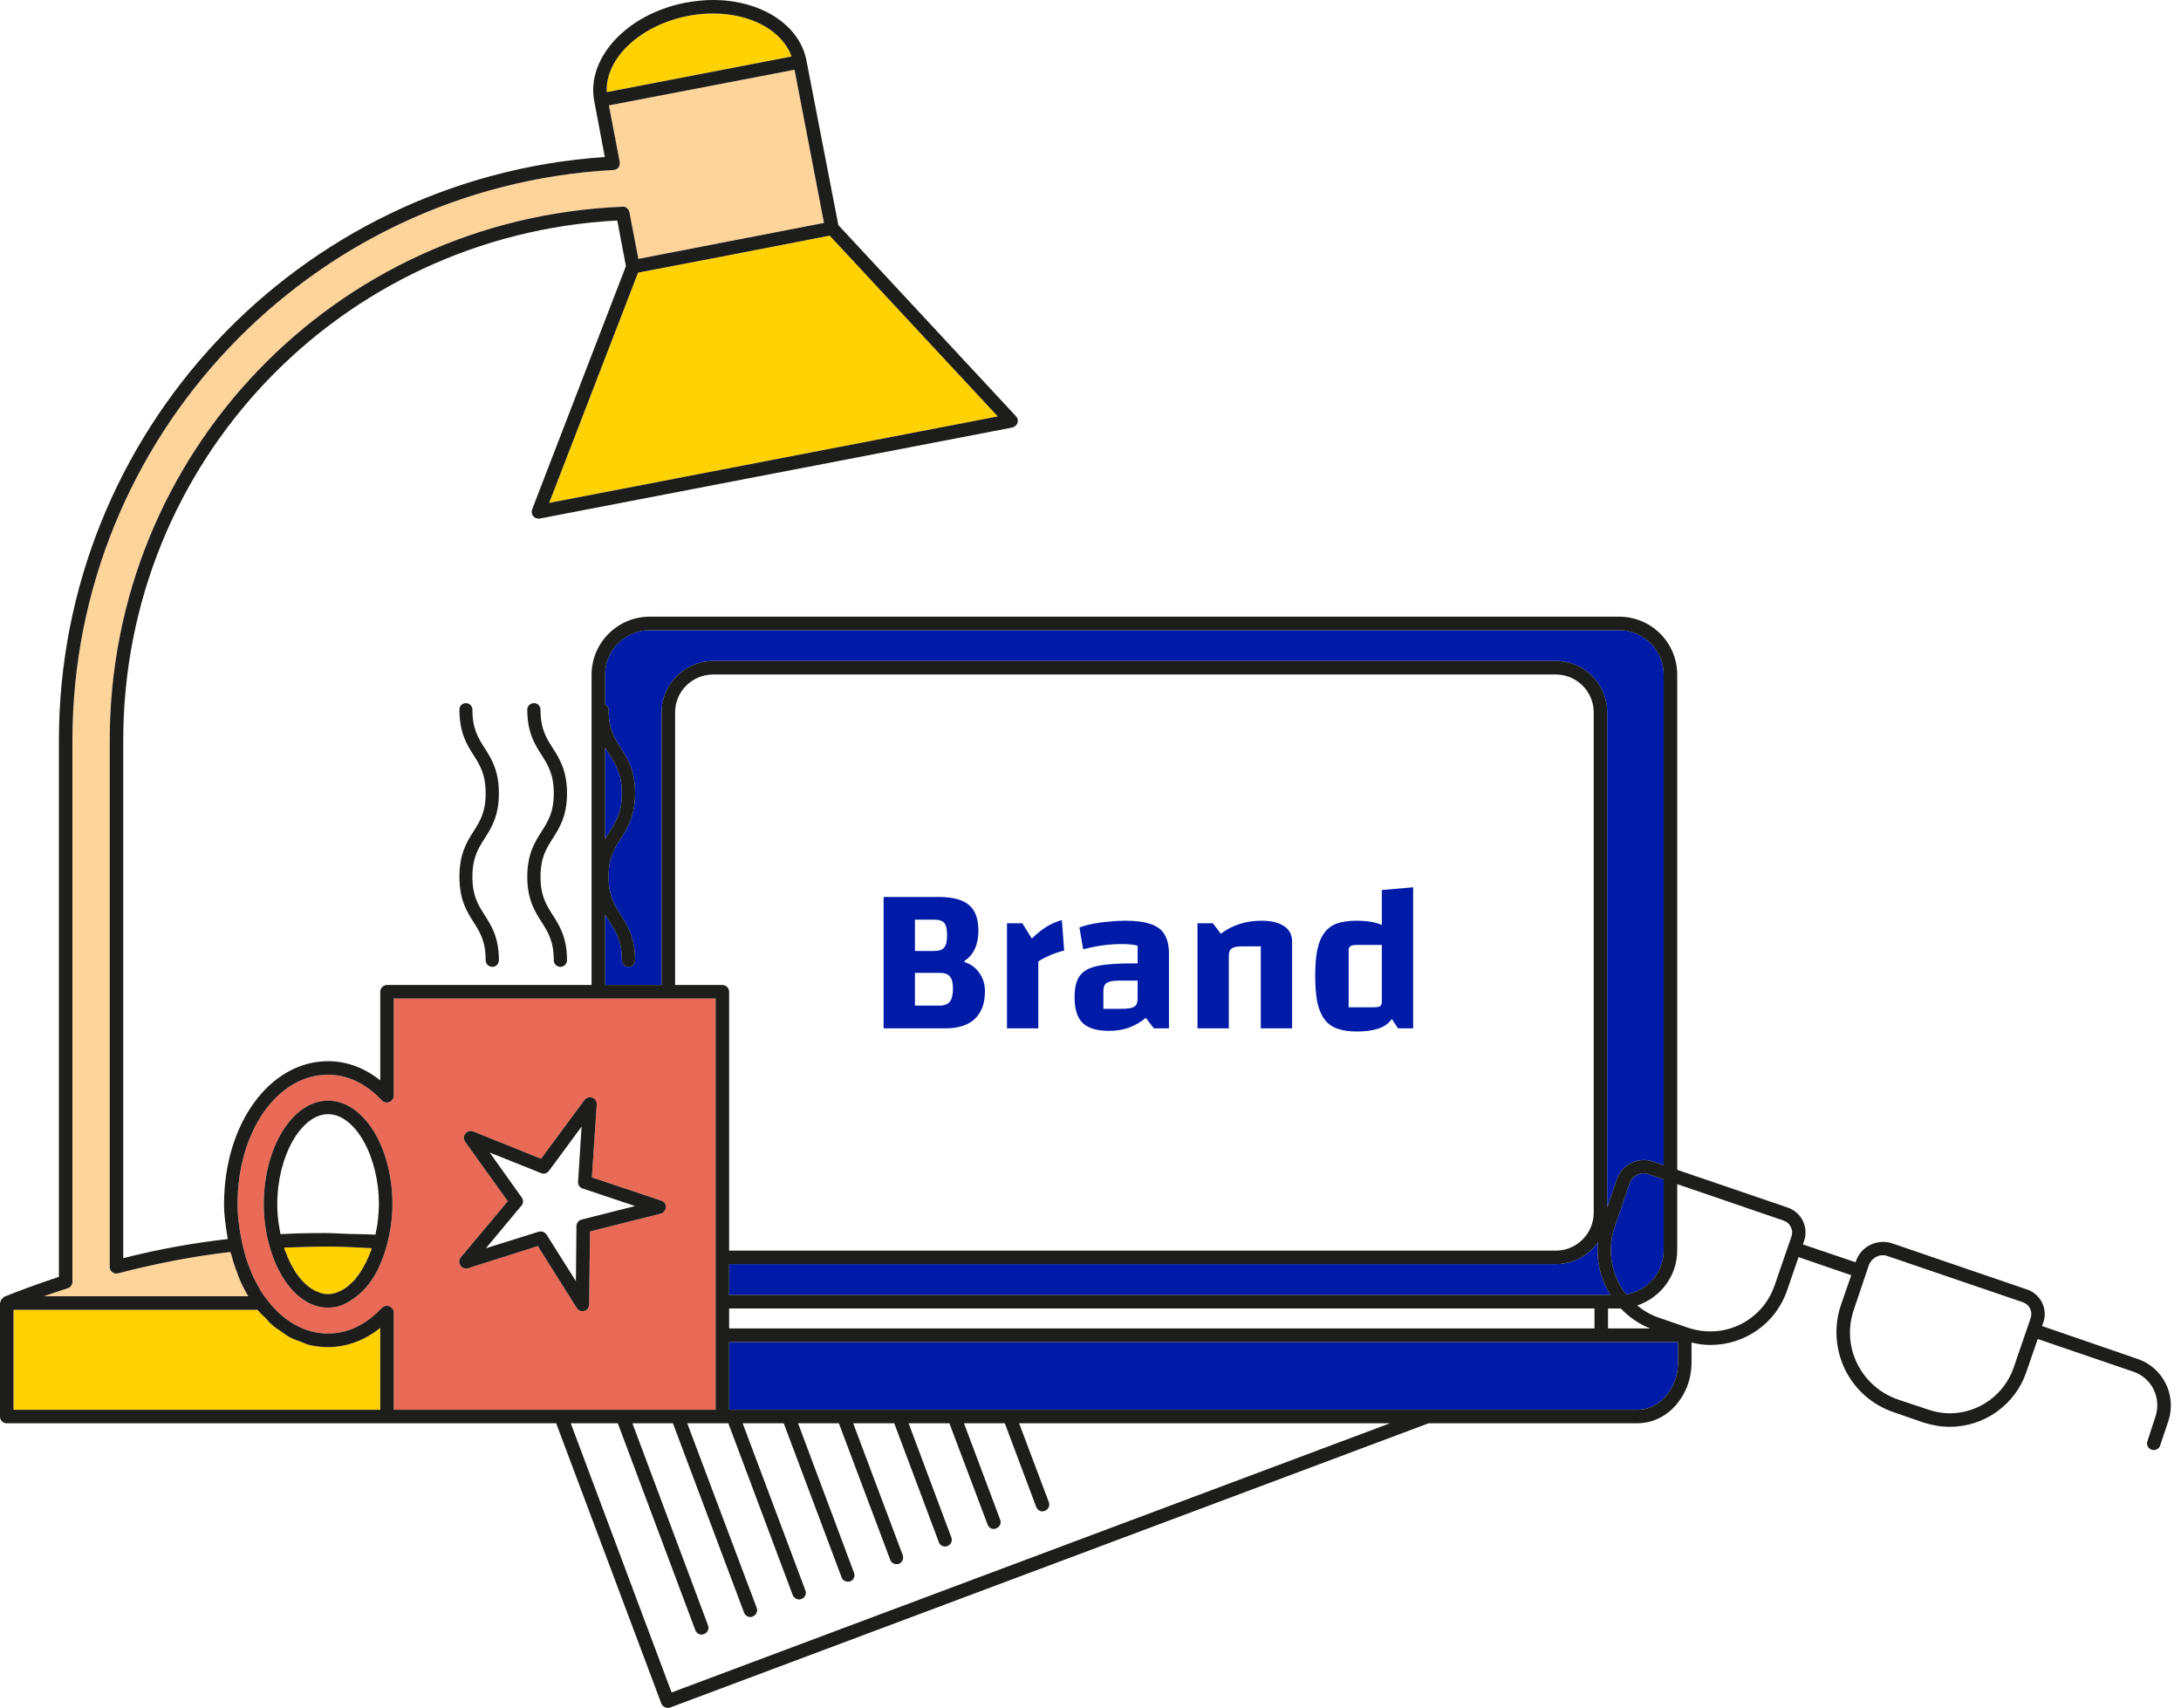 <svg width="83" height="65" viewBox="0 0 83 65" fill="none" xmlns="http://www.w3.org/2000/svg">
<path d="M63.858 51.825C63.858 51.835 63.858 51.855 63.858 51.866C63.858 52.267 63.735 52.658 63.519 52.976C63.221 53.408 62.778 53.655 62.295 53.655H54.314H27.748V51.074H63.858V51.825Z" fill="#001BA8"/>
<path d="M63.313 44.893V47.588C63.313 48.431 62.696 49.13 61.884 49.264C61.339 48.565 61.143 47.618 61.441 46.724L62.017 45.037C62.1 44.811 62.306 44.657 62.552 44.657C62.614 44.657 62.665 44.667 62.727 44.687L63.313 44.893Z" fill="#001BA8"/>
<path d="M63.313 25.68V44.347L62.891 44.203C62.346 44.018 61.719 44.327 61.534 44.872L61.163 45.952V27.11C61.163 26.03 60.289 25.156 59.209 25.156H27.141C26.061 25.156 25.177 26.03 25.177 27.11V37.487H23.027V34.803C23.089 34.906 23.141 34.998 23.202 35.091C23.449 35.482 23.665 35.821 23.665 36.541C23.665 36.685 23.778 36.798 23.912 36.798C24.056 36.798 24.169 36.685 24.169 36.541C24.169 35.677 23.881 35.225 23.624 34.824C23.377 34.433 23.161 34.093 23.161 33.373C23.161 32.643 23.377 32.304 23.624 31.913C23.881 31.512 24.169 31.059 24.169 30.195C24.169 29.321 23.881 28.869 23.624 28.468C23.377 28.077 23.161 27.737 23.161 27.007C23.161 26.915 23.099 26.853 23.027 26.812V25.68C23.027 24.744 23.789 23.983 24.724 23.983H61.616C62.552 23.983 63.313 24.744 63.313 25.68Z" fill="#001BA8"/>
<path d="M61.287 49.284H60.937H27.748V48.112H59.209C59.868 48.112 60.454 47.783 60.814 47.279C60.742 47.989 60.917 48.698 61.287 49.284Z" fill="#001BA8"/>
<path d="M31.575 8.968L37.972 15.849L20.899 19.14L24.283 10.377L27.924 9.678L31.575 8.968Z" fill="#FFD303"/>
<path d="M30.238 2.653L31.358 8.485L24.293 9.852L23.953 8.073C23.923 7.95 23.809 7.847 23.686 7.867C12.743 8.32 4.176 17.247 4.176 28.18V48.215C4.176 48.287 4.207 48.369 4.279 48.42C4.34 48.462 4.412 48.482 4.495 48.462C5.914 48.091 7.343 47.814 8.763 47.649C8.783 47.69 8.794 47.731 8.814 47.783C8.866 47.999 8.938 48.215 9.02 48.42C9.04 48.482 9.061 48.544 9.082 48.595C9.184 48.852 9.298 49.079 9.431 49.305C9.442 49.315 9.442 49.325 9.452 49.336H1.666C1.954 49.233 2.263 49.13 2.582 49.027C2.684 48.996 2.756 48.894 2.756 48.78V28.18C2.756 16.64 11.807 7.096 23.347 6.469C23.419 6.469 23.491 6.428 23.532 6.376C23.583 6.314 23.593 6.242 23.583 6.16L23.172 4.011L30.238 2.653Z" fill="#FDD49A"/>
<path d="M30.124 2.149L23.459 3.434L23.089 3.506C23.027 2.221 24.354 0.966 26.175 0.606C26.494 0.544 26.812 0.513 27.131 0.513C28.592 0.513 29.774 1.172 30.124 2.149Z" fill="#FFD303"/>
<path d="M27.234 50.818V53.657H21.351H14.985V49.954C14.985 49.851 14.913 49.759 14.821 49.718C14.718 49.676 14.615 49.707 14.533 49.779C13.936 50.417 13.226 50.756 12.486 50.756C11.612 50.756 10.779 50.294 10.141 49.44C10.028 49.306 9.935 49.152 9.843 48.987C9.565 48.504 9.349 47.938 9.215 47.311C9.102 46.766 9.041 46.303 9.041 45.83C9.041 43.063 10.552 40.904 12.486 40.904C13.226 40.904 13.936 41.243 14.533 41.88C14.615 41.963 14.718 41.983 14.821 41.942C14.913 41.901 14.985 41.809 14.985 41.706V38.003H22.771H25.434H27.234V47.856V49.543V50.818ZM25.342 45.943C25.342 45.83 25.27 45.727 25.167 45.696L22.524 44.812L22.709 42.035C22.719 41.922 22.647 41.819 22.544 41.778C22.431 41.736 22.318 41.778 22.246 41.86L20.59 44.102L18.009 43.063C17.906 43.022 17.783 43.053 17.711 43.146C17.639 43.238 17.639 43.361 17.7 43.454L19.325 45.717L17.536 47.856C17.464 47.938 17.464 48.072 17.526 48.165C17.587 48.257 17.7 48.298 17.814 48.267L20.467 47.424L21.948 49.779C21.999 49.861 22.082 49.903 22.164 49.903C22.184 49.903 22.215 49.903 22.236 49.892C22.349 49.862 22.421 49.759 22.421 49.646L22.452 46.869L25.146 46.19C25.26 46.159 25.332 46.056 25.342 45.943ZM14.738 47.331C14.862 46.848 14.934 46.344 14.934 45.83C14.934 43.66 13.833 41.891 12.486 41.891C11.139 41.891 10.038 43.66 10.038 45.83C10.038 46.334 10.1 46.828 10.223 47.301C10.604 48.802 11.488 49.769 12.486 49.769C12.609 49.769 12.733 49.748 12.846 49.728C13.041 49.676 13.226 49.584 13.401 49.46C13.771 49.224 14.111 48.843 14.368 48.339C14.512 48.041 14.646 47.702 14.738 47.331Z" fill="#E96B57"/>
<path d="M23.202 28.736C23.449 29.127 23.665 29.467 23.665 30.197C23.665 30.917 23.449 31.256 23.202 31.647C23.141 31.74 23.089 31.832 23.027 31.935V28.448C23.089 28.551 23.141 28.644 23.202 28.736Z" fill="#001BA8"/>
<path d="M14.471 50.539V53.656H0.514V49.85H9.802C9.894 49.974 10.007 50.066 10.11 50.169C10.192 50.251 10.264 50.354 10.357 50.426C10.48 50.539 10.624 50.621 10.758 50.714C10.84 50.776 10.923 50.837 11.015 50.889C11.169 50.971 11.334 51.023 11.499 51.084C11.571 51.115 11.653 51.156 11.725 51.177C11.972 51.239 12.229 51.269 12.486 51.269C13.185 51.269 13.864 51.023 14.471 50.539Z" fill="#FFD303"/>
<path d="M14.142 47.506C14.142 47.526 14.131 47.547 14.131 47.568C14.111 47.629 14.08 47.691 14.059 47.753C14.029 47.825 13.998 47.897 13.967 47.958C13.946 48.02 13.915 48.072 13.885 48.123C13.854 48.185 13.823 48.246 13.782 48.308C13.751 48.359 13.72 48.401 13.689 48.452C13.658 48.503 13.617 48.555 13.576 48.606C13.545 48.647 13.514 48.689 13.483 48.73C13.432 48.771 13.391 48.812 13.35 48.853C13.319 48.884 13.278 48.925 13.247 48.946C13.195 48.987 13.154 49.018 13.103 49.048C13.072 49.069 13.031 49.1 13 49.11C12.949 49.141 12.887 49.162 12.836 49.182C12.805 49.193 12.774 49.213 12.743 49.213C12.661 49.244 12.568 49.254 12.486 49.254C12.393 49.254 12.311 49.244 12.219 49.213C12.188 49.213 12.167 49.193 12.136 49.182C12.075 49.162 12.013 49.141 11.961 49.11C11.931 49.09 11.9 49.069 11.858 49.048C11.817 49.018 11.766 48.987 11.714 48.946C11.684 48.915 11.643 48.884 11.612 48.853C11.57 48.812 11.519 48.771 11.478 48.719C11.447 48.678 11.416 48.647 11.385 48.606C11.344 48.555 11.303 48.493 11.262 48.442C11.231 48.39 11.2 48.349 11.18 48.298C11.139 48.236 11.097 48.174 11.067 48.102C11.046 48.051 11.015 47.999 10.995 47.948C10.953 47.876 10.923 47.804 10.902 47.722C10.871 47.67 10.851 47.619 10.83 47.557C10.83 47.537 10.82 47.516 10.809 47.485C11.354 47.465 11.9 47.444 12.445 47.444C12.455 47.444 12.465 47.444 12.465 47.444C13.021 47.444 13.586 47.475 14.142 47.506Z" fill="#FFD303"/>
<path d="M33.627 34.138H35.722C36.251 34.138 36.635 34.239 36.874 34.442C37.114 34.644 37.234 34.97 37.234 35.418C37.234 35.684 37.189 35.916 37.099 36.114C37.008 36.306 36.877 36.458 36.706 36.57V36.618C36.941 36.687 37.128 36.823 37.267 37.026C37.41 37.223 37.483 37.458 37.483 37.73C37.483 38.183 37.355 38.532 37.099 38.778C36.843 39.018 36.472 39.138 35.986 39.138H33.627V34.138ZM34.819 38.77L34.322 38.274H35.746C35.933 38.274 36.066 38.223 36.147 38.122C36.227 38.02 36.267 37.855 36.267 37.626C36.267 37.407 36.227 37.252 36.147 37.162C36.072 37.071 35.941 37.026 35.755 37.026H34.691V36.194H35.547C35.733 36.194 35.861 36.151 35.931 36.066C36.005 35.98 36.042 35.826 36.042 35.602C36.042 35.372 36.008 35.215 35.938 35.13C35.869 35.044 35.741 35.002 35.554 35.002H34.322L34.819 34.506V38.77ZM38.906 35.138L39.266 35.722C39.463 35.53 39.653 35.378 39.834 35.266C40.02 35.154 40.212 35.071 40.41 35.018L40.498 36.178C40.397 36.199 40.282 36.234 40.154 36.282C40.031 36.324 39.911 36.375 39.794 36.434C39.682 36.487 39.589 36.54 39.514 36.594V39.138H38.322V35.138H38.906ZM42.206 39.234C41.748 39.234 41.414 39.135 41.206 38.938C40.998 38.735 40.894 38.41 40.894 37.962C40.894 37.7 40.926 37.487 40.99 37.322C41.06 37.151 41.174 37.018 41.334 36.922C41.494 36.826 41.718 36.759 42.006 36.722C42.3 36.684 42.67 36.666 43.118 36.666H43.534V37.322H42.59C42.361 37.322 42.204 37.351 42.118 37.41C42.033 37.463 41.99 37.567 41.99 37.722V38.394H42.702C42.932 38.394 43.086 38.367 43.166 38.314C43.252 38.26 43.294 38.159 43.294 38.01V35.994C43.156 35.951 42.953 35.93 42.686 35.93C42.462 35.93 42.228 35.946 41.982 35.978C41.742 36.01 41.489 36.06 41.222 36.13L41.078 35.298C41.244 35.239 41.422 35.191 41.614 35.154C41.812 35.116 42.014 35.09 42.222 35.074C42.43 35.052 42.636 35.042 42.838 35.042C43.233 35.042 43.55 35.084 43.79 35.17C44.036 35.25 44.212 35.383 44.318 35.57C44.43 35.751 44.486 35.994 44.486 36.298V39.138H43.91L43.606 38.738C43.409 38.903 43.193 39.028 42.958 39.114C42.729 39.194 42.478 39.234 42.206 39.234ZM45.572 39.138V35.138H46.156L46.46 35.538C46.678 35.372 46.913 35.25 47.164 35.17C47.42 35.084 47.7 35.042 48.004 35.042C48.377 35.042 48.665 35.111 48.868 35.25C49.071 35.383 49.172 35.578 49.172 35.834V39.138H47.98V36.018H47.268C47.081 36.018 46.95 36.044 46.876 36.098C46.801 36.146 46.764 36.236 46.764 36.37V39.138H45.572ZM51.627 35.042C51.953 35.042 52.222 35.076 52.435 35.146C52.654 35.215 52.825 35.33 52.947 35.49C53.075 35.65 53.166 35.866 53.219 36.138C53.278 36.404 53.307 36.738 53.307 37.138C53.307 37.543 53.278 37.884 53.219 38.162C53.166 38.434 53.075 38.65 52.947 38.81C52.825 38.97 52.654 39.084 52.435 39.154C52.222 39.223 51.953 39.258 51.627 39.258C51.334 39.258 51.086 39.22 50.883 39.146C50.686 39.076 50.526 38.959 50.404 38.794C50.281 38.628 50.19 38.412 50.132 38.146C50.078 37.874 50.051 37.538 50.051 37.138C50.051 36.743 50.078 36.412 50.132 36.146C50.19 35.874 50.281 35.658 50.404 35.498C50.526 35.332 50.686 35.215 50.883 35.146C51.086 35.076 51.334 35.042 51.627 35.042ZM52.587 35.962H51.667C51.534 35.962 51.444 35.978 51.395 36.01C51.347 36.036 51.324 36.09 51.324 36.17V38.338H52.252C52.385 38.338 52.473 38.324 52.516 38.298C52.563 38.266 52.587 38.207 52.587 38.122V35.962ZM53.779 33.77V39.138H53.203L52.587 38.202V33.874L53.779 33.77Z" fill="#001BA8"/>
<path d="M20.57 33.374C20.57 34.094 20.786 34.433 21.033 34.824C21.29 35.225 21.578 35.677 21.578 36.541C21.578 36.685 21.465 36.798 21.32 36.798C21.187 36.798 21.074 36.685 21.074 36.541C21.074 35.821 20.858 35.482 20.611 35.091C20.354 34.69 20.066 34.238 20.066 33.374C20.066 32.499 20.354 32.047 20.611 31.646C20.858 31.255 21.074 30.916 21.074 30.196C21.074 29.465 20.858 29.126 20.611 28.735C20.354 28.334 20.066 27.882 20.066 27.007C20.066 26.874 20.179 26.761 20.323 26.761C20.457 26.761 20.57 26.874 20.57 27.007C20.57 27.738 20.786 28.077 21.033 28.468C21.29 28.869 21.578 29.321 21.578 30.196C21.578 31.06 21.29 31.512 21.033 31.913C20.786 32.304 20.57 32.643 20.57 33.374Z" fill="#1D1D1B"/>
<path d="M20.59 44.647L18.636 43.866L19.86 45.583C19.922 45.676 19.922 45.809 19.839 45.892L18.492 47.507L20.497 46.879C20.528 46.869 20.549 46.869 20.58 46.869C20.662 46.869 20.744 46.91 20.796 46.982L21.917 48.761L21.937 46.663C21.937 46.55 22.02 46.447 22.133 46.416L24.169 45.902L22.174 45.234C22.061 45.203 21.989 45.09 21.999 44.976L22.133 42.878L20.888 44.565C20.816 44.658 20.693 44.699 20.59 44.647ZM19.325 45.717L17.7 43.454C17.638 43.362 17.638 43.238 17.71 43.146C17.782 43.053 17.906 43.022 18.009 43.063L20.59 44.102L22.246 41.86C22.318 41.778 22.431 41.737 22.544 41.778C22.647 41.819 22.719 41.922 22.709 42.035L22.524 44.812L25.167 45.696C25.27 45.727 25.342 45.83 25.342 45.943C25.331 46.056 25.259 46.159 25.146 46.19L22.452 46.869L22.421 49.646C22.421 49.759 22.349 49.862 22.236 49.893C22.215 49.903 22.184 49.903 22.164 49.903C22.081 49.903 21.999 49.862 21.948 49.779L20.467 47.424L17.813 48.268C17.7 48.298 17.587 48.257 17.525 48.165C17.463 48.072 17.463 47.938 17.535 47.856L19.325 45.717Z" fill="#1D1D1B"/>
<path d="M18.019 35.091C17.762 34.69 17.484 34.238 17.484 33.374C17.484 32.499 17.762 32.047 18.019 31.646C18.266 31.255 18.482 30.916 18.482 30.196C18.482 29.465 18.266 29.126 18.019 28.735C17.762 28.334 17.484 27.882 17.484 27.007C17.484 26.874 17.587 26.761 17.731 26.761C17.865 26.761 17.978 26.874 17.978 27.007C17.978 27.738 18.194 28.077 18.441 28.468C18.698 28.869 18.986 29.321 18.986 30.196C18.986 31.06 18.698 31.512 18.441 31.913C18.194 32.304 17.978 32.643 17.978 33.374C17.978 34.094 18.194 34.433 18.441 34.824C18.698 35.225 18.986 35.677 18.986 36.541C18.986 36.685 18.873 36.798 18.739 36.798C18.595 36.798 18.482 36.685 18.482 36.541C18.482 35.821 18.266 35.482 18.019 35.091Z" fill="#1D1D1B"/>
<path d="M10.83 47.557C10.851 47.619 10.871 47.67 10.902 47.722C10.922 47.804 10.953 47.876 10.994 47.948C11.015 47.999 11.046 48.051 11.066 48.102C11.097 48.174 11.138 48.236 11.18 48.298C11.2 48.349 11.231 48.39 11.262 48.442C11.303 48.493 11.344 48.555 11.385 48.606C11.416 48.648 11.447 48.678 11.478 48.719C11.519 48.771 11.57 48.812 11.611 48.853C11.642 48.884 11.684 48.915 11.714 48.946C11.766 48.987 11.817 49.018 11.858 49.049C11.899 49.069 11.93 49.09 11.961 49.11C12.013 49.141 12.074 49.162 12.136 49.182C12.167 49.193 12.188 49.213 12.218 49.213C12.311 49.244 12.393 49.254 12.486 49.254C12.568 49.254 12.661 49.244 12.743 49.213C12.774 49.213 12.805 49.193 12.835 49.182C12.887 49.162 12.949 49.141 13 49.11C13.031 49.1 13.072 49.069 13.103 49.049C13.154 49.018 13.195 48.987 13.247 48.946C13.278 48.925 13.319 48.884 13.35 48.853C13.391 48.812 13.432 48.771 13.483 48.73C13.514 48.689 13.545 48.648 13.576 48.606C13.617 48.555 13.658 48.504 13.689 48.452C13.72 48.401 13.751 48.359 13.782 48.308C13.823 48.246 13.854 48.185 13.884 48.123C13.915 48.072 13.946 48.02 13.967 47.958C13.998 47.897 14.028 47.825 14.059 47.753C14.08 47.691 14.111 47.629 14.131 47.568C14.131 47.547 14.142 47.526 14.142 47.506C13.586 47.475 13.021 47.444 12.465 47.444C12.465 47.444 12.455 47.444 12.445 47.444C11.899 47.444 11.354 47.465 10.809 47.485C10.82 47.516 10.83 47.537 10.83 47.557ZM12.486 42.405C11.457 42.405 10.552 44.009 10.552 45.829C10.552 46.045 10.562 46.261 10.593 46.467C10.593 46.539 10.614 46.601 10.624 46.673C10.634 46.776 10.655 46.868 10.676 46.971C11.21 46.94 11.745 46.93 12.28 46.93C12.321 46.93 12.352 46.93 12.383 46.93C12.671 46.93 12.959 46.95 13.236 46.961C13.586 46.971 13.936 46.971 14.286 46.992C14.306 46.889 14.327 46.786 14.347 46.683C14.358 46.611 14.368 46.549 14.378 46.477C14.399 46.261 14.419 46.045 14.419 45.829C14.419 44.009 13.514 42.405 12.486 42.405ZM10.223 47.3C10.1 46.827 10.038 46.333 10.038 45.829C10.038 43.659 11.138 41.89 12.486 41.89C13.833 41.89 14.934 43.659 14.934 45.829C14.934 46.344 14.861 46.848 14.738 47.331C14.646 47.701 14.512 48.041 14.368 48.339C14.111 48.843 13.771 49.223 13.401 49.46C13.226 49.583 13.041 49.676 12.846 49.727C12.733 49.748 12.609 49.769 12.486 49.769C11.488 49.769 10.604 48.802 10.223 47.3Z" fill="#1D1D1B"/>
<path d="M71.654 47.773C71.418 47.773 71.202 47.927 71.12 48.154L70.554 49.83C70.317 50.519 70.358 51.249 70.677 51.897C70.996 52.545 71.551 53.029 72.23 53.265L73.372 53.646C73.639 53.738 73.917 53.79 74.195 53.79C75.295 53.79 76.272 53.09 76.632 52.051L77.146 50.55L77.28 50.159C77.362 49.912 77.229 49.645 76.982 49.562L71.829 47.804C71.778 47.783 71.716 47.773 71.654 47.773ZM63.828 45.068V47.588C63.828 48.565 63.19 49.388 62.305 49.686C62.542 49.881 62.82 50.046 63.128 50.149L64.26 50.54C64.537 50.632 64.815 50.673 65.093 50.673C66.193 50.673 67.17 49.974 67.53 48.935L68.178 47.053C68.219 46.93 68.209 46.806 68.147 46.693C68.096 46.58 68.003 46.498 67.88 46.456L63.828 45.068ZM62.799 50.56C62.357 50.385 61.986 50.118 61.678 49.799C61.657 49.799 61.637 49.799 61.616 49.799H61.195V50.56H62.799ZM62.017 45.037L61.441 46.724C61.143 47.619 61.339 48.565 61.884 49.264C62.696 49.13 63.313 48.431 63.313 47.588V44.893L62.727 44.688C62.665 44.667 62.614 44.657 62.552 44.657C62.305 44.657 62.1 44.811 62.017 45.037ZM27.748 51.074V53.656H54.314H62.295C62.779 53.656 63.221 53.409 63.519 52.977C63.735 52.658 63.858 52.267 63.858 51.866C63.858 51.856 63.858 51.835 63.858 51.825V51.074H27.748ZM27.748 49.799V50.56H60.68V49.799H27.748ZM59.21 48.112H27.748V49.285H60.938H61.287C60.917 48.699 60.742 47.989 60.814 47.279C60.454 47.783 59.868 48.112 59.21 48.112ZM27.142 25.671C26.339 25.671 25.692 26.319 25.692 27.111V37.488H27.491C27.635 37.488 27.748 37.611 27.748 37.745V47.598H59.21C60.002 47.598 60.65 46.95 60.65 46.158V27.111C60.65 26.319 60.002 25.671 59.21 25.671H27.142ZM26.175 0.607C24.354 0.967 23.028 2.222 23.089 3.507L23.46 3.435L30.124 2.15C29.774 1.172 28.592 0.514 27.131 0.514C26.812 0.514 26.494 0.545 26.175 0.607ZM23.028 31.934C23.089 31.831 23.141 31.739 23.203 31.646C23.449 31.256 23.665 30.916 23.665 30.196C23.665 29.466 23.449 29.127 23.203 28.736C23.141 28.643 23.089 28.551 23.028 28.448V31.934ZM23.624 31.914C23.377 32.305 23.161 32.644 23.161 33.374C23.161 34.094 23.377 34.434 23.624 34.824C23.881 35.225 24.169 35.678 24.169 36.542C24.169 36.686 24.056 36.799 23.912 36.799C23.779 36.799 23.665 36.686 23.665 36.542C23.665 35.822 23.449 35.483 23.203 35.092C23.141 34.999 23.089 34.907 23.028 34.804V37.488H25.177V27.111C25.177 26.031 26.062 25.157 27.142 25.157H59.21C60.29 25.157 61.164 26.031 61.164 27.111V45.953L61.534 44.873C61.719 44.328 62.346 44.019 62.892 44.204L63.313 44.348V25.681C63.313 24.745 62.552 23.984 61.616 23.984H24.725C23.789 23.984 23.028 24.745 23.028 25.681V26.812C23.1 26.854 23.161 26.915 23.161 27.008C23.161 27.738 23.377 28.078 23.624 28.468C23.881 28.869 24.169 29.322 24.169 30.196C24.169 31.06 23.881 31.513 23.624 31.914ZM23.511 54.17H21.721L25.558 64.414L52.895 54.17H38.784L39.915 57.173C39.967 57.307 39.895 57.451 39.761 57.502C39.73 57.513 39.699 57.523 39.669 57.523C39.566 57.523 39.473 57.451 39.432 57.348L38.239 54.17H36.686L38.064 57.842C38.115 57.975 38.044 58.119 37.91 58.171C37.879 58.181 37.848 58.191 37.817 58.191C37.714 58.191 37.622 58.13 37.581 58.017L36.13 54.17H34.578L36.203 58.51C36.254 58.644 36.192 58.788 36.059 58.839C36.028 58.85 35.997 58.86 35.966 58.86C35.863 58.86 35.76 58.798 35.729 58.695L34.032 54.17H32.469L34.351 59.179C34.403 59.312 34.341 59.467 34.207 59.518C34.176 59.529 34.146 59.529 34.115 59.529C34.012 59.529 33.909 59.467 33.878 59.364L31.924 54.17H30.371L32.5 59.858C32.551 59.981 32.49 60.135 32.356 60.187C32.325 60.197 32.294 60.197 32.264 60.197C32.161 60.197 32.058 60.135 32.027 60.032L29.826 54.17H28.263L30.649 60.526C30.7 60.66 30.638 60.804 30.505 60.855C30.474 60.865 30.443 60.876 30.412 60.876C30.309 60.876 30.206 60.804 30.165 60.701L27.718 54.17H27.491H26.154L28.797 61.195C28.849 61.328 28.777 61.472 28.643 61.524C28.623 61.534 28.592 61.544 28.561 61.544C28.458 61.544 28.355 61.483 28.314 61.37L25.609 54.17H24.067L26.946 61.863C26.998 61.997 26.926 62.141 26.792 62.192C26.761 62.203 26.73 62.213 26.71 62.213C26.596 62.213 26.504 62.151 26.463 62.048L23.511 54.17ZM24.282 10.377L20.899 19.14L37.971 15.849L31.574 8.968L27.923 9.678L24.282 10.377ZM9.04 45.829C9.04 46.302 9.102 46.765 9.215 47.31C9.349 47.938 9.565 48.503 9.843 48.986C9.935 49.151 10.028 49.305 10.141 49.439C10.778 50.293 11.611 50.755 12.486 50.755C13.226 50.755 13.936 50.416 14.532 49.779C14.615 49.706 14.718 49.676 14.82 49.717C14.913 49.758 14.985 49.85 14.985 49.953V53.656H21.351H27.234V50.817V49.542V47.855V38.002H25.434H22.771H14.985V41.705C14.985 41.808 14.913 41.9 14.82 41.941C14.718 41.983 14.615 41.962 14.532 41.88C13.936 41.242 13.226 40.903 12.486 40.903C10.552 40.903 9.04 43.062 9.04 45.829ZM0.154 49.357C0.792 49.1 1.471 48.853 2.242 48.596V28.18C2.242 16.466 11.344 6.767 23.017 5.975L22.616 3.857C22.297 2.222 23.851 0.535 26.082 0.103C26.432 0.041 26.782 0 27.131 0C28.962 0 30.433 0.946 30.69 2.304L31.904 8.567L38.661 15.839C38.733 15.911 38.753 16.003 38.722 16.096C38.691 16.178 38.62 16.25 38.527 16.271L20.539 19.736C20.518 19.736 20.508 19.736 20.487 19.736C20.415 19.736 20.343 19.706 20.292 19.644C20.23 19.572 20.22 19.479 20.251 19.387L23.82 10.13L23.491 8.392C12.928 8.948 4.69 17.597 4.69 28.18V47.886C6.006 47.547 7.343 47.31 8.67 47.156C8.588 46.683 8.526 46.251 8.526 45.829C8.526 42.775 10.264 40.388 12.486 40.388C13.185 40.388 13.864 40.635 14.471 41.119V37.745C14.471 37.611 14.584 37.488 14.728 37.488H22.513V25.681C22.513 24.457 23.511 23.47 24.725 23.47H61.616C62.84 23.47 63.828 24.457 63.828 25.681V44.523L68.044 45.963C68.291 46.055 68.497 46.23 68.61 46.467C68.723 46.703 68.744 46.971 68.661 47.218L68.61 47.362L70.615 48.04L70.636 47.989C70.821 47.434 71.449 47.135 72.004 47.32L77.146 49.079C77.661 49.254 77.938 49.82 77.763 50.324L77.712 50.468L81.353 51.722C82.32 52.051 82.834 53.1 82.525 54.067L82.207 55.013C82.176 55.116 82.073 55.188 81.96 55.188C81.939 55.188 81.908 55.188 81.888 55.178C81.744 55.127 81.672 54.983 81.723 54.849L82.032 53.903C82.258 53.203 81.888 52.442 81.188 52.206L77.547 50.961L77.115 52.216C76.694 53.46 75.521 54.304 74.195 54.304C73.855 54.304 73.526 54.242 73.197 54.139L72.066 53.748C71.253 53.471 70.595 52.895 70.214 52.123C69.844 51.352 69.782 50.478 70.06 49.665L70.451 48.534L68.445 47.845L68.013 49.1C67.592 50.354 66.419 51.188 65.093 51.188C64.856 51.188 64.609 51.157 64.373 51.095V51.866C64.373 51.877 64.373 51.887 64.373 51.897C64.362 52.401 64.218 52.874 63.941 53.265C63.55 53.841 62.953 54.17 62.295 54.17H54.365L25.496 64.99C25.476 65 25.445 65 25.414 65C25.311 65 25.208 64.938 25.167 64.835L21.166 54.17H14.728H0.257C0.113 54.17 0 54.057 0 53.913V49.593C0 49.583 0.01 49.573 0.021 49.552C0.021 49.511 0.031 49.48 0.062 49.449C0.072 49.429 0.093 49.419 0.113 49.398C0.134 49.388 0.134 49.367 0.154 49.357ZM9.801 49.85H0.514V53.656H14.471V50.54C13.864 51.023 13.185 51.27 12.486 51.27C12.229 51.27 11.972 51.239 11.725 51.177C11.653 51.157 11.57 51.115 11.498 51.085C11.334 51.023 11.169 50.971 11.015 50.889C10.922 50.838 10.84 50.776 10.758 50.714C10.624 50.622 10.48 50.539 10.357 50.426C10.264 50.354 10.192 50.252 10.11 50.169C10.007 50.066 9.894 49.974 9.801 49.85ZM2.582 49.028C2.263 49.13 1.954 49.233 1.666 49.336H9.452C9.441 49.326 9.441 49.316 9.431 49.305C9.297 49.079 9.184 48.853 9.081 48.596C9.061 48.544 9.04 48.483 9.02 48.421C8.938 48.215 8.866 47.999 8.814 47.783C8.794 47.732 8.783 47.691 8.763 47.65C7.343 47.814 5.914 48.092 4.494 48.462C4.412 48.483 4.34 48.462 4.278 48.421C4.206 48.37 4.176 48.287 4.176 48.215V28.18C4.176 17.248 12.743 8.32 23.686 7.868C23.809 7.847 23.922 7.95 23.953 8.074L24.293 9.853L31.358 8.485L30.237 2.654L23.172 4.011L23.583 6.161C23.593 6.243 23.583 6.315 23.532 6.377C23.491 6.428 23.419 6.469 23.346 6.469C11.807 7.097 2.756 16.641 2.756 28.18V48.781C2.756 48.894 2.684 48.997 2.582 49.028Z" fill="#1D1D1B"/>
</svg>
